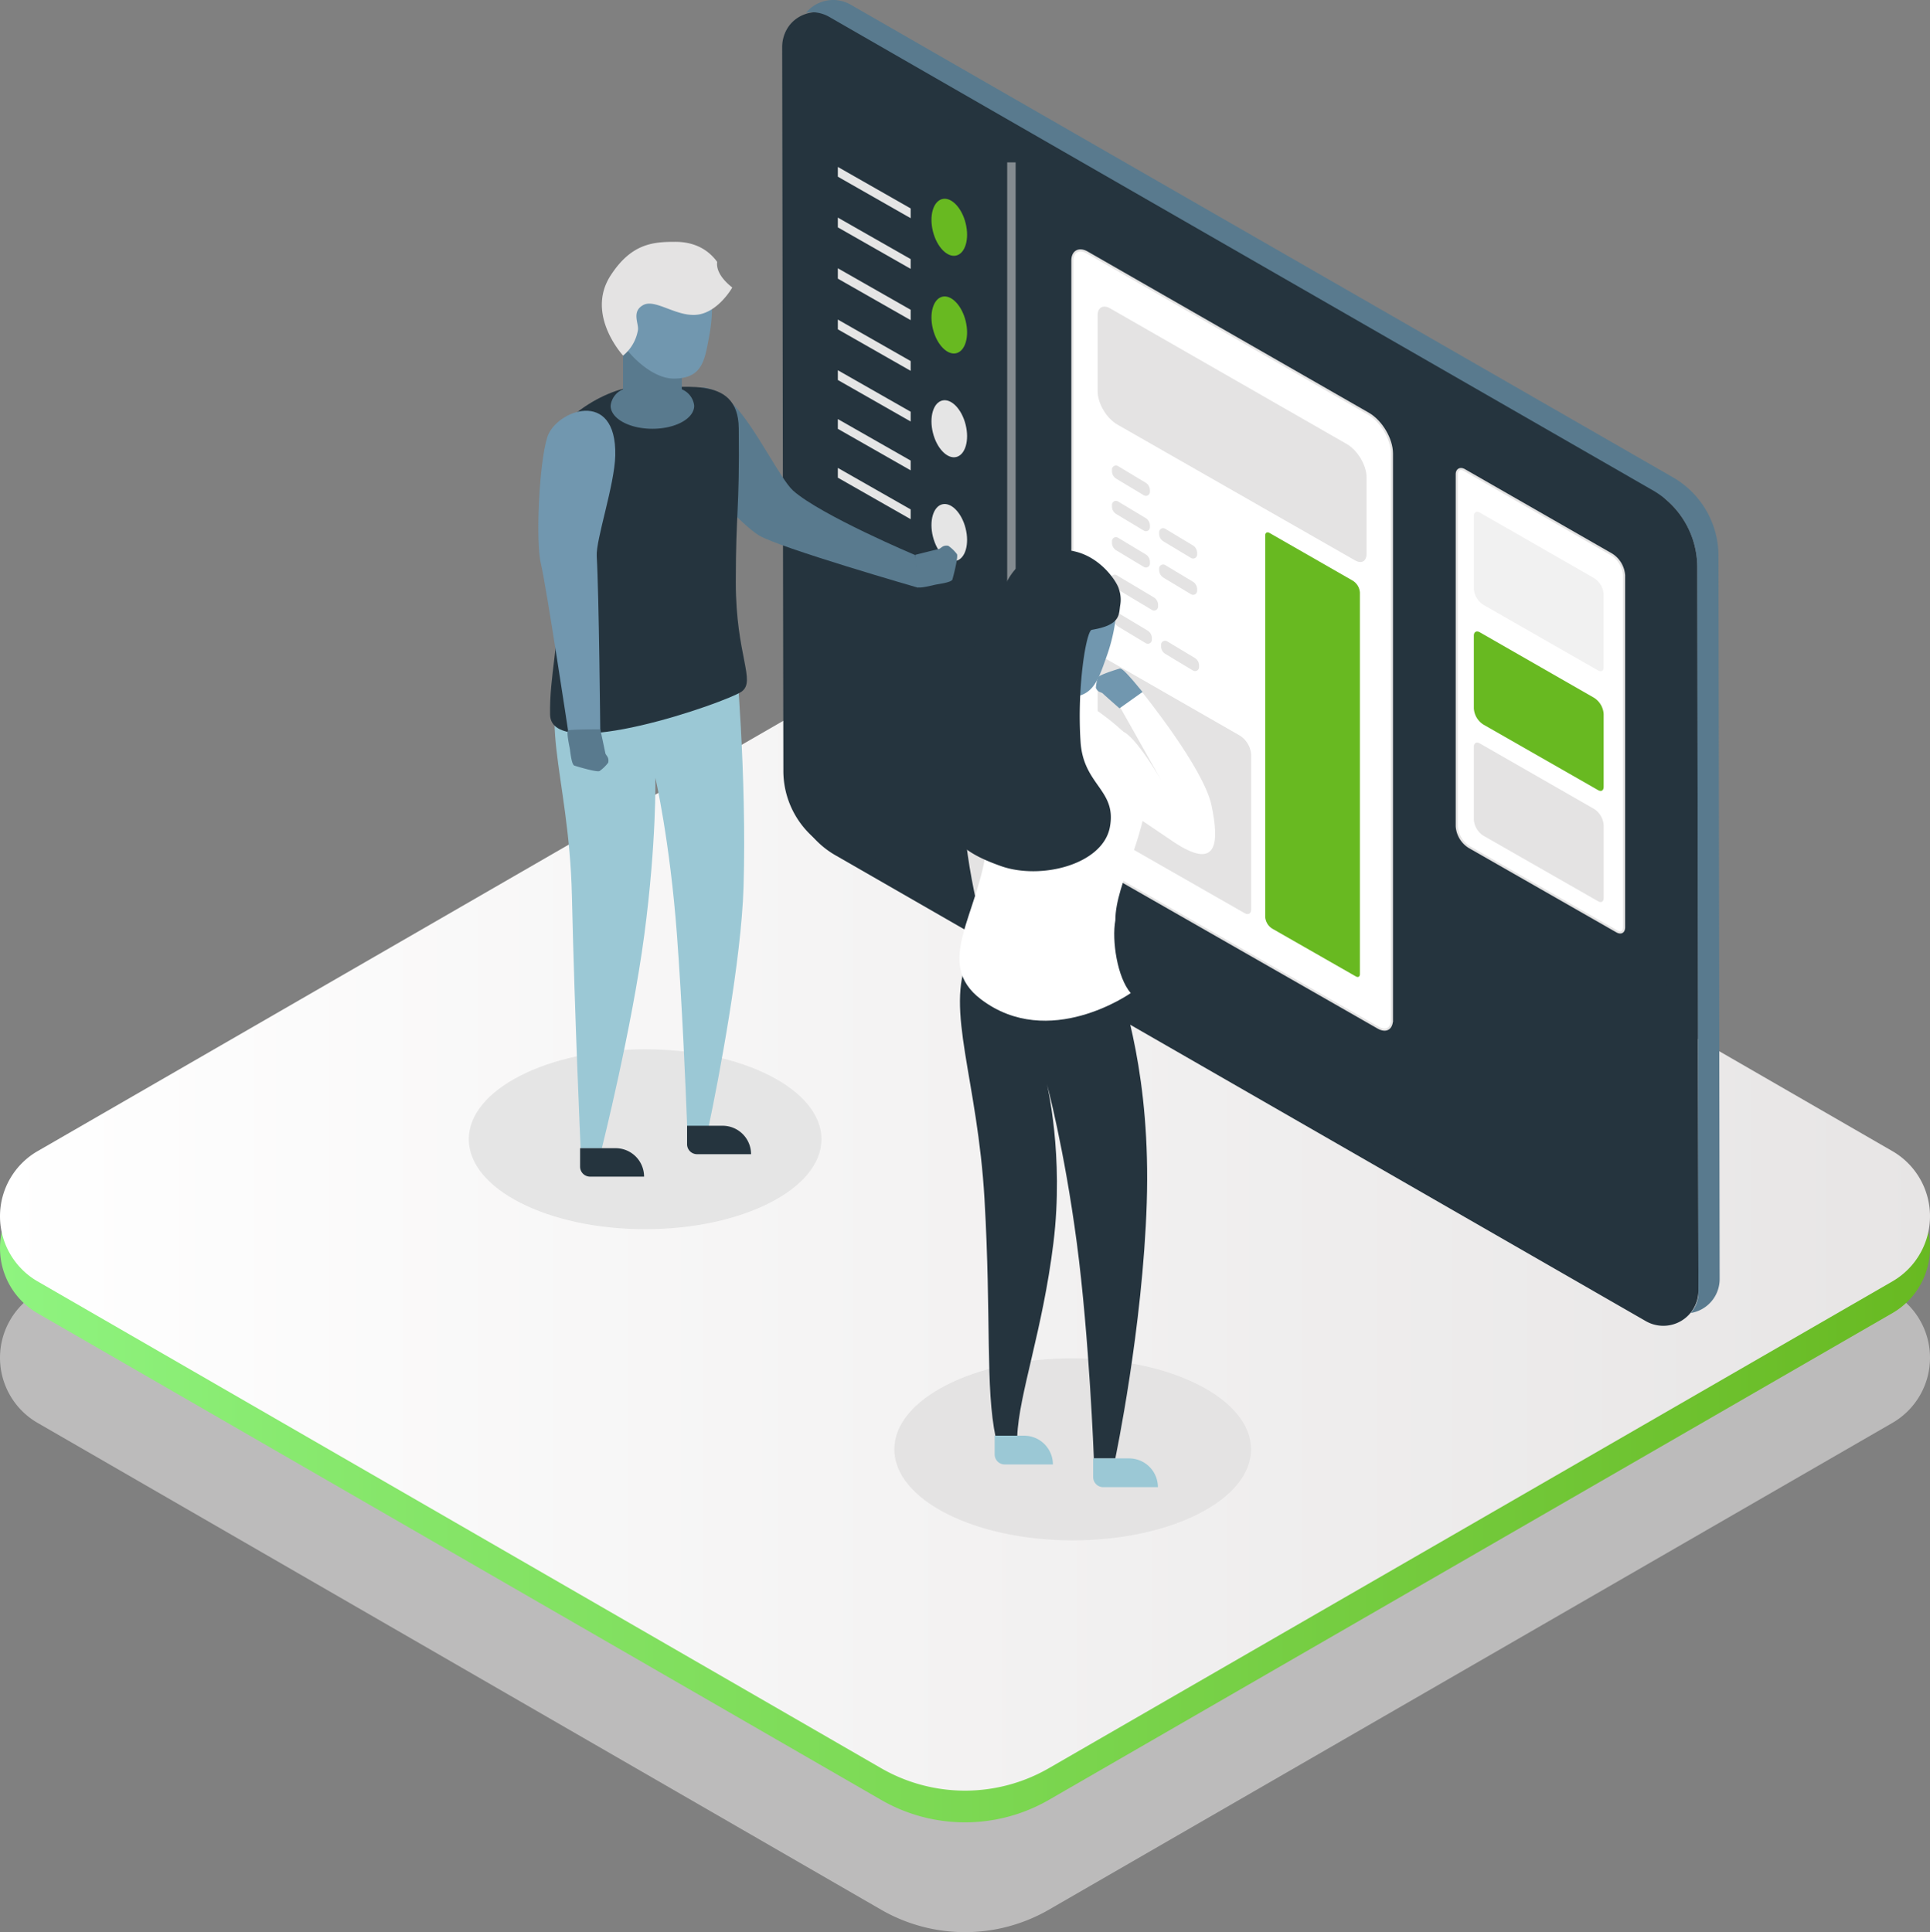 <?xml version="1.0" encoding="UTF-8"?>
<svg xmlns="http://www.w3.org/2000/svg" xmlns:xlink="http://www.w3.org/1999/xlink" viewBox="0 0 919.171 920.346">
  <rect x="0" y="0" width="919.171" height="920.346" fill="#808080" stroke="none"/>
  <defs>
    <style>.a,.i,.k{fill:#e4e3e3;}.a{opacity:0.6;}.b{fill:url(#a);}.c{fill:url(#b);}.d{fill:url(#c);}.e{fill:#25343e;}.f{fill:#597a8e;}.g,.o{fill:#fff;}.g{stroke:#e4e3e3;}.h{fill:#68b921;}.j,.k{opacity:0.5;}.l{fill:#e5e5e5;}.m{fill:#7197af;}.n{fill:#9bc8d5;}</style>
    <linearGradient id="a" x1="1" y1="0.5" x2="-0.023" y2="0.5" gradientUnits="objectBoundingBox">
      <stop offset="0" stop-color="#68b921"></stop>
      <stop offset="0.22" stop-color="#72c839"></stop>
      <stop offset="0.49" stop-color="#7cd853"></stop>
      <stop offset="0.78" stop-color="#86e66a"></stop>
      <stop offset="1" stop-color="#90f683"></stop>
    </linearGradient>
    <linearGradient id="b" y1="0.5" x2="1" y2="0.5" gradientUnits="objectBoundingBox">
      <stop offset="0" stop-color="#fff"></stop>
      <stop offset="1" stop-color="#e7e5e5"></stop>
    </linearGradient>
    <linearGradient id="c" x1="0.5" x2="0.5" y2="1" gradientUnits="objectBoundingBox">
      <stop offset="0" stop-color="#25343e"></stop>
      <stop offset="1" stop-color="#25343e"></stop>
    </linearGradient>
  </defs>
  <g transform="translate(-468.531 -149.602)">
    <g transform="translate(468.531 455.354)">
      <path class="a" d="M974.881,300.952l401.955,231.965a35.823,35.823,0,0,1,0,61.753L974.881,826.679a79.95,79.95,0,0,1-79.943,0L492.984,594.67a35.823,35.823,0,0,1,0-61.753L894.938,300.952a79.949,79.949,0,0,1,79.943,0Z" transform="translate(-475.324 -222.795)"></path>
      <path class="b" d="M974.881,274.236l401.955,232.01a35.822,35.822,0,0,1,0,61.753L974.881,800.008a79.951,79.951,0,0,1-79.943,0L492.984,568.088a35.823,35.823,0,0,1,0-61.753l401.955-232.01A79.949,79.949,0,0,1,974.881,274.236Z" transform="translate(-475.324 -248.425)"></path>
      <path class="c" d="M974.881,272.365l401.955,232.01a35.823,35.823,0,0,1,0,61.753L974.881,798.138a79.95,79.95,0,0,1-79.943,0L492.984,566.128a35.823,35.823,0,0,1,0-61.753l401.955-232.01A79.952,79.952,0,0,1,974.881,272.365Z" transform="translate(-475.324 -261.656)"></path>
    </g>
    <g transform="translate(224.458 22.328)">
      <g transform="translate(616.591 127.273)">
        <path class="d" d="M247.5,153.84l.561,344.672a42.242,42.242,0,0,0,21.612,37.05L652.518,754.49a16.727,16.727,0,0,0,24.98-14.315L676.937,395.5a42.242,42.242,0,0,0-21.612-37.049L272.48,139.525c-7.859-4.491-18.244-1.965-22.735,5.894A17.147,17.147,0,0,0,247.5,153.84Z" transform="translate(-247.5 -131.519)"></path>
        <path class="e" d="M247.5,153.84l.561,344.672a42.242,42.242,0,0,0,21.612,37.05L655.325,757.3a16.728,16.728,0,0,0,24.98-14.315l-.561-344.672a42.242,42.242,0,0,0-21.612-37.049L272.48,139.525c-7.859-4.491-18.244-1.965-22.735,5.894A17.147,17.147,0,0,0,247.5,153.84Zm8.42,2.807a6.23,6.23,0,0,1,6.175-6.175,5.658,5.658,0,0,1,3.088.842c41.54,23.857,356.461,205.175,385.09,221.735a29.84,29.84,0,0,1,14.876,25.542l.561,344.953a6.23,6.23,0,0,1-6.175,6.175,5.66,5.66,0,0,1-3.088-.842L271.358,526.861a29.84,29.84,0,0,1-14.876-25.542Z" transform="translate(-243.936 -127.955)"></path>
        <path class="f" d="M675.277,404.655a42.242,42.242,0,0,0-21.612-37.049l-391.871-225.3a16.731,16.731,0,0,0-10.947-1.965,16.78,16.78,0,0,1,21.051-3.929l391.872,225.3a43.162,43.162,0,0,1,21.612,37.049l.561,344.672a16.348,16.348,0,0,1-13.753,16.279,15.013,15.013,0,0,0,3.649-10.666Z" transform="translate(-239.469 -134.3)"></path>
      </g>
    </g>
    <g transform="translate(844.398 161.725)">
      <g transform="translate(134.855 107.15)">
        <g transform="translate(0 0)">
          <g transform="translate(0 0)">
            <path class="g" d="M196.033,457.711c.015,4.265-2.7,6.006-6.514,3.867L55.147,384.767c-6.218-3.483-11.306-12.019-11.306-18.966V96.092c0-4.275,3.128-6.015,6.951-3.867L184.681,169c6.22,3.5,11.329,12.045,11.353,19V457.712h0Z" transform="translate(-43.841 -91.304)"></path>
          </g>
          <g transform="translate(91.846 134.326)">
            <path class="h" d="M88.93,301.658c0,1.264-.8,1.779-1.93,1.146L47.19,280.048a7.162,7.162,0,0,1-3.349-5.619V92.722c0-1.266.927-1.782,2.059-1.146l39.666,22.745a7.213,7.213,0,0,1,3.363,5.629V301.658h0Z" transform="translate(-43.841 -91.304)"></path>
          </g>
          <g transform="translate(12.032 193.738)">
            <path class="i" d="M116.958,225.394c.007,2.049-1.3,2.885-3.13,1.858l-64.556-36.9a11.614,11.614,0,0,1-5.432-9.112V107.6c0-2.054,1.5-2.89,3.339-1.858L111.5,142.63a11.7,11.7,0,0,1,5.454,9.129v73.635h0Z" transform="translate(-43.841 -105.304)"></path>
          </g>
          <g transform="translate(12.032 26.783)">
            <path class="i" d="M171.918,222.933c.013,3.59-2.269,5.054-5.482,3.255L53.355,161.547c-5.233-2.931-9.514-10.114-9.514-15.961V109.333c0-3.6,2.632-5.062,5.85-3.254l112.674,64.608c5.235,2.942,9.534,10.136,9.554,15.99v36.257h0Z" transform="translate(-43.841 -105.304)"></path>
          </g>
          <g transform="translate(18.282 102.466)">
            <g transform="translate(0.572 16.84)">
              <path class="i" d="M263.866,419.578l-13.125-7.886a1.908,1.908,0,0,0-2.861,1.669v.715a4.244,4.244,0,0,0,2.1,3.669l13.126,7.889a1.909,1.909,0,0,0,2.862-1.668v-.716A4.245,4.245,0,0,0,263.866,419.578Z" transform="translate(-225.403 -398.415)"></path>
              <path class="i" d="M263.866,419.578l-13.125-7.886a1.908,1.908,0,0,0-2.861,1.669v.715a4.244,4.244,0,0,0,2.1,3.669l13.126,7.889a1.909,1.909,0,0,0,2.862-1.668v-.716A4.245,4.245,0,0,0,263.866,419.578Z" transform="translate(-247.88 -411.432)"></path>
            </g>
            <g transform="translate(0.572 34.125)">
              <path class="i" d="M263.866,419.578l-13.125-7.886a1.908,1.908,0,0,0-2.861,1.669v.715a4.244,4.244,0,0,0,2.1,3.669l13.126,7.889a1.909,1.909,0,0,0,2.862-1.668v-.716A4.245,4.245,0,0,0,263.866,419.578Z" transform="translate(-225.403 -398.415)"></path>
              <path class="i" d="M263.866,419.578l-13.125-7.886a1.908,1.908,0,0,0-2.861,1.669v.715a4.244,4.244,0,0,0,2.1,3.669l13.126,7.889a1.909,1.909,0,0,0,2.862-1.668v-.716A4.245,4.245,0,0,0,263.866,419.578Z" transform="translate(-247.88 -411.432)"></path>
            </g>
            <g transform="translate(0 52.004)">
              <path class="i" d="M268.321,422.2l-17.58-10.505a1.908,1.908,0,0,0-2.861,1.669v.715a4.244,4.244,0,0,0,2.1,3.669l17.581,10.508a1.908,1.908,0,0,0,2.862-1.668v-.716A4.245,4.245,0,0,0,268.321,422.2Z" transform="translate(-247.88 -411.432)"></path>
            </g>
            <g transform="translate(42.063 97.928) rotate(180)">
              <path class="i" d="M15.986,8.146,2.861.26A1.908,1.908,0,0,0,0,1.929v.715A4.243,4.243,0,0,0,2.1,6.313L15.225,14.2a1.909,1.909,0,0,0,2.862-1.668v-.717A4.245,4.245,0,0,0,15.986,8.146Z" transform="translate(22.476 13.017)"></path>
              <path class="i" d="M15.986,8.146,2.861.26A1.908,1.908,0,0,0,0,1.929v.715A4.243,4.243,0,0,0,2.1,6.313L15.225,14.2a1.909,1.909,0,0,0,2.862-1.668v-.717A4.245,4.245,0,0,0,15.986,8.146Z" transform="translate(0 0)"></path>
            </g>
            <g transform="translate(0.572)">
              <path class="i" d="M263.866,419.578l-13.125-7.886a1.908,1.908,0,0,0-2.861,1.669v.715a4.244,4.244,0,0,0,2.1,3.669l13.126,7.889a1.909,1.909,0,0,0,2.862-1.668v-.716A4.245,4.245,0,0,0,263.866,419.578Z" transform="translate(-247.88 -411.432)"></path>
            </g>
          </g>
        </g>
        <g transform="translate(183.06 104.152)">
          <path class="g" d="M123.542,309.547c.008,2.234-1.412,3.145-3.411,2.025L49.762,271.347a12.66,12.66,0,0,1-5.921-9.932V93.811c0-2.239,1.638-3.15,3.64-2.025l70.115,40.2a12.751,12.751,0,0,1,5.945,9.951V309.547h0Z" transform="translate(-43.841 -91.304)"></path>
        </g>
        <g transform="translate(191.204 181.522)">
          <path class="h" d="M105.661,165.3c.006,1.733-1.1,2.44-2.646,1.571l-54.582-31.2a9.82,9.82,0,0,1-4.592-7.7V93.249c0-1.736,1.271-2.443,2.823-1.571l54.386,31.185a9.89,9.89,0,0,1,4.611,7.718V165.3h0Z" transform="translate(-43.841 -91.304)"></path>
        </g>
        <g transform="translate(191.204 234.459)">
          <path class="i" d="M105.661,165.3c.006,1.733-1.1,2.44-2.646,1.571l-54.582-31.2a9.82,9.82,0,0,1-4.592-7.7V93.249c0-1.736,1.271-2.443,2.823-1.571l54.386,31.185a9.89,9.89,0,0,1,4.611,7.718V165.3h0Z" transform="translate(-43.841 -91.304)"></path>
        </g>
        <g class="j" transform="translate(191.204 124.513)">
          <path class="i" d="M105.661,165.3c.006,1.733-1.1,2.44-2.646,1.571l-54.582-31.2a9.82,9.82,0,0,1-4.592-7.7V93.249c0-1.736,1.271-2.443,2.823-1.571l54.386,31.185a9.89,9.89,0,0,1,4.611,7.718V165.3h0Z" transform="translate(-43.841 -91.304)"></path>
        </g>
      </g>
      <g transform="translate(23.154 65.232)">
        <rect class="k" width="4.026" height="368.109" transform="translate(80.655 0)"></rect>
        <g transform="translate(0 2.155)">
          <ellipse class="h" cx="8.026" cy="13.861" rx="8.026" ry="13.861" transform="translate(41.936 17.245) rotate(-14)"></ellipse>
          <ellipse class="h" cx="8.026" cy="13.861" rx="8.026" ry="13.861" transform="translate(41.936 63.775) rotate(-14)"></ellipse>
          <ellipse class="l" cx="8.026" cy="13.861" rx="8.026" ry="13.861" transform="translate(41.936 113.213) rotate(-14)"></ellipse>
          <ellipse class="l" cx="8.026" cy="13.861" rx="8.026" ry="13.861" transform="translate(41.936 162.651) rotate(-14)"></ellipse>
          <g transform="translate(0 0)">
            <path class="l" d="M687.088,153.228,652.4,133.453V128.8l34.688,19.775Z" transform="translate(-652.4 -128.8)"></path>
            <path class="l" d="M687.088,161.528,652.4,141.753V137.1l34.688,19.775Z" transform="translate(-652.4 -112.963)"></path>
            <path class="l" d="M687.088,170.119,652.4,150.344V145.4l34.688,19.775Z" transform="translate(-652.4 -97.125)"></path>
            <path class="l" d="M687.088,178.228,652.4,158.453V153.8l34.688,19.775Z" transform="translate(-652.4 -81.097)"></path>
            <path class="l" d="M687.088,186.528,652.4,166.753V162.1l34.688,19.775Z" transform="translate(-652.4 -65.26)"></path>
            <path class="l" d="M687.088,186.528,652.4,166.753V162.1l34.688,19.775Z" transform="translate(-652.4 -41.995)"></path>
            <path class="l" d="M687.088,186.528,652.4,166.753V162.1l34.688,19.775Z" transform="translate(-652.4 -18.73)"></path>
          </g>
        </g>
      </g>
    </g>
    <g transform="translate(894.458 404.476)">
      <g transform="translate(0 0)">
        <g transform="translate(31.491 68.241)">
          <path class="i" d="M595.236,288.526c1.487,4.017-3.66,39.16-3.009,73.487.629,33.147,7.067,65.507,7.067,65.507l-13.446-.874s-10.418-30.683-14.944-62.254c-4-27.922-3.427-56.39-3.427-62.805C567.478,288.591,588.131,269.111,595.236,288.526Z" transform="translate(-567.449 -280.328)"></path>
          <path class="m" d="M.677,17.5S.561,8.113.629,6.939-.663,4.949.42,2.611A16.727,16.727,0,0,1,4.878.019C6.1-.324,13.7,4.18,14.817,4.895s.187,6.444.107,7.815c-.025.42-1.089,7.745-1.089,7.745Z" transform="matrix(-0.899, 0.438, -0.438, -0.899, 38.976, 156.604)"></path>
        </g>
        <ellipse class="i" cx="84.954" cy="43.348" rx="84.954" ry="43.348" transform="translate(0 392.141)"></ellipse>
        <path class="e" d="M189.7,112.749c6.321,20.492,18.626,56.759,16.755,116.3s-14.992,121.866-14.992,121.866H181.255s-2.131-57.594-8.124-102.783S158.9,172.557,158.9,172.557s8.216,33.936,3.114,75.576-16.476,72.242-17.248,92.221l-10.247.611c-5-23.779-2.054-56.551-5.34-113.6s-18.822-90.319-7.8-114.61S183.384,92.257,189.7,112.749Z" transform="translate(-86.232 88.949)"></path>
        <path class="n" d="M0,0H17.122a13.7,13.7,0,0,1,13.7,13.7v0a0,0,0,0,1,0,0H4.8A4.8,4.8,0,0,1,0,8.907V0A0,0,0,0,1,0,0Z" transform="translate(94.7 439.808)"></path>
        <path class="n" d="M0,0H14.039a13.7,13.7,0,0,1,13.7,13.7v0a0,0,0,0,1,0,0H4.8A4.8,4.8,0,0,1,0,8.907V0A0,0,0,0,1,0,0Z" transform="translate(47.78 428.993)"></path>
        <path class="m" d="M0,37.337A84.067,84.067,0,0,1,1.553,21.7C3.787,9.952,4.831,0,19.946,0c15.065,0,34.18,22.369,34.18,37.337A27.063,27.063,0,1,1,0,37.337Z" transform="translate(99.115 79.835) rotate(-171)"></path>
        <path class="o" d="M639.842,425.027c-6.391-7.417-9.085-25.035-7.325-34.667,0-18.047,16.151-41.124,16.151-71.261,0-19.547-81.375-72.937-81.065-26.872s5.339,47.743,3.707,62.392c-3.707,33-25.683,56.023-2.736,73.408C600.92,452.516,639.842,425.027,639.842,425.027Z" transform="translate(-527.254 -206.856)"></path>
        <g transform="translate(83.806 107.899) rotate(-48)">
          <path class="o" d="M594.8,288.949c2.511,6.52-4.974,29.386-4.974,29.386L602.5,280.664l12.5,2.4s-7.246,46.242-18.019,60.994-21.437,23.378-25.074-1.986c-4-27.922-4.426-33.027-4.426-40.4C567.478,287.37,587.691,269.534,594.8,288.949Z" transform="translate(-567.449 -280.161)"></path>
          <path class="m" d="M.677,17.5S.561,8.113.629,6.939-.663,4.949.42,2.611A16.727,16.727,0,0,1,4.878.019C6.1-.324,13.7,4.18,14.817,4.895s.187,6.444.107,7.815c-.025.42-1.089,7.745-1.089,7.745Z" transform="translate(33.845 -17.069)"></path>
        </g>
        <path class="e" d="M11.685,132.309c0-4.654-1.768-9.308,11.542-13.729,2.49-.772,2.8-27.628-3.062-53.5C15.552,44.7-.561,45.22.015,27.046S28.686-3.023,48.4.674,80.029,10.3,85.284,38.211s-8.959,67.627-13.759,80.132-2.777,26.588-22.583,34.049-34.353-9.529-35.488-12.729a15.078,15.078,0,0,1-1.768-7.353Z" transform="translate(98.428 165.888) rotate(-171)"></path>
      </g>
    </g>
    <g transform="translate(691.796 264.792)">
      <g transform="translate(0 0)">
        <g transform="translate(235.072 186.627) rotate(135)">
          <path class="f" d="M.013,132.308c.309-14.033,9.311-40.2,8.825-48.011C7.779,66.646-10.573,21.469-10.573,21.469L-.549,9.529S32.83,69.923,35.433,80.778c2.515,9.929.954,47.466-3.045,60.234S-.7,164.706.013,132.308Z" transform="translate(0 20.829)"></path>
          <path class="f" d="M.282,19.215S.623,9.009.7,7.705-.736,5.5.467,2.9A18.574,18.574,0,0,1,5.416.021c1.361-.381,9.795,4.62,11.038,5.415s.207,7.156.119,8.678c-.028.466-.237,7.948-1.28,8.272S.282,19.215.282,19.215Z" transform="matrix(0.485, -0.875, 0.875, 0.485, -27.599, 33.348)"></path>
        </g>
        <ellipse class="l" cx="83.975" cy="42.848" rx="83.975" ry="42.848" transform="translate(0 384.618)"></ellipse>
        <path class="n" d="M120.15,110.9c-20.1,26.589-2.685,56.1-1.325,114.96s4.154,120.461,4.154,120.461h10.093s14.3-56.93,20.22-101.6,5.273-74.863,5.273-74.863,6.911,29.716,10.29,74.863c2.422,32.371,4.1,71.409,4.861,91.157l10.129.6c4.942-23.505,15.676-79.667,16.724-114.779,1.589-53.2-3.732-110.8-3.732-110.8S140.251,84.313,120.15,110.9Z" transform="translate(-69.716 85.469)"></path>
        <path class="e" d="M103.182,127.331c0,16.524,4.492,32.523,4.492,61.956s-4.865,44.417-4.492,63.008c.483,23.327,84.182-6.014,91.2-11.027s-2.757-17.229-2.757-51.981,1.852-33.445,1.411-73.469c-.282-26.872-29.268-17.81-44.934-19.742S103.182,112.728,103.182,127.331Z" transform="translate(-64.463 -27.027)"></path>
        <path class="f" d="M142.567,113.643v-7.415L114.591,89.435v24.208a9.576,9.576,0,0,0-5.913,7.811c0,6.09,8.825,10.988,19.9,10.988s19.9-4.9,19.9-10.988A9.576,9.576,0,0,0,142.567,113.643Z" transform="translate(-41.127 -43.39)"></path>
        <path class="m" d="M158.489,103.886a76.83,76.83,0,0,1-1.419,14.292c-2.042,10.736-3,19.831-16.81,19.831-13.768,0-31.238-20.444-31.238-34.123a24.733,24.733,0,1,1,49.467,0Z" transform="translate(-42.655 -72.861)"></path>
        <path class="i" d="M127.7,108.155c5.778-3.1,15.974,5.915,25.9,4.591s16.459-12.929,16.459-12.929c-3.752-2.928-7.806-7.4-7.2-12.215-4.916-6.715-12.018-9.636-20.339-9.539-10.5,0-20.652,1.015-30.36,15.974-12.179,18.71,5.913,38.214,5.913,38.214a19.989,19.989,0,0,0,7.06-12.135c.517-3.108-3.218-8.862,2.56-11.961Z" transform="translate(-44.576 -78.06)"></path>
        <path class="e" d="M0,0H16.925A13.545,13.545,0,0,1,30.469,13.545v0a0,0,0,0,1,0,0H4.741A4.741,4.741,0,0,1,0,8.8V0A0,0,0,0,1,0,0Z" transform="translate(53.011 431.735)"></path>
        <path class="e" d="M0,0H16.925A13.545,13.545,0,0,1,30.469,13.545v0a0,0,0,0,1,0,0H4.741A4.741,4.741,0,0,1,0,8.8V0A0,0,0,0,1,0,0Z" transform="translate(103.96 421.045)"></path>
        <g transform="translate(33.124 80.471)">
          <path class="m" d="M138.506,121.875c-.309,14.033-9.311,40.2-8.825,48.011,1.059,17.651,1.694,84.3,1.694,84.3H116.224S105.689,184.26,103.086,173.4c-2.515-9.929-.954-47.466,3.045-60.234S139.219,89.477,138.506,121.875Z" transform="translate(-101.868 -100.576)"></path>
          <path class="f" d="M.282,19.215S.623,9.009.7,7.705-.736,5.5.467,2.9A18.574,18.574,0,0,1,5.416.021C6.777-.36,15.211,4.641,16.454,5.435s.207,7.156.119,8.678c-.028.466-.237,7.948-1.28,8.272S.282,19.215.282,19.215Z" transform="translate(34.432 170.309) rotate(166)"></path>
        </g>
      </g>
    </g>
  </g>
</svg>
